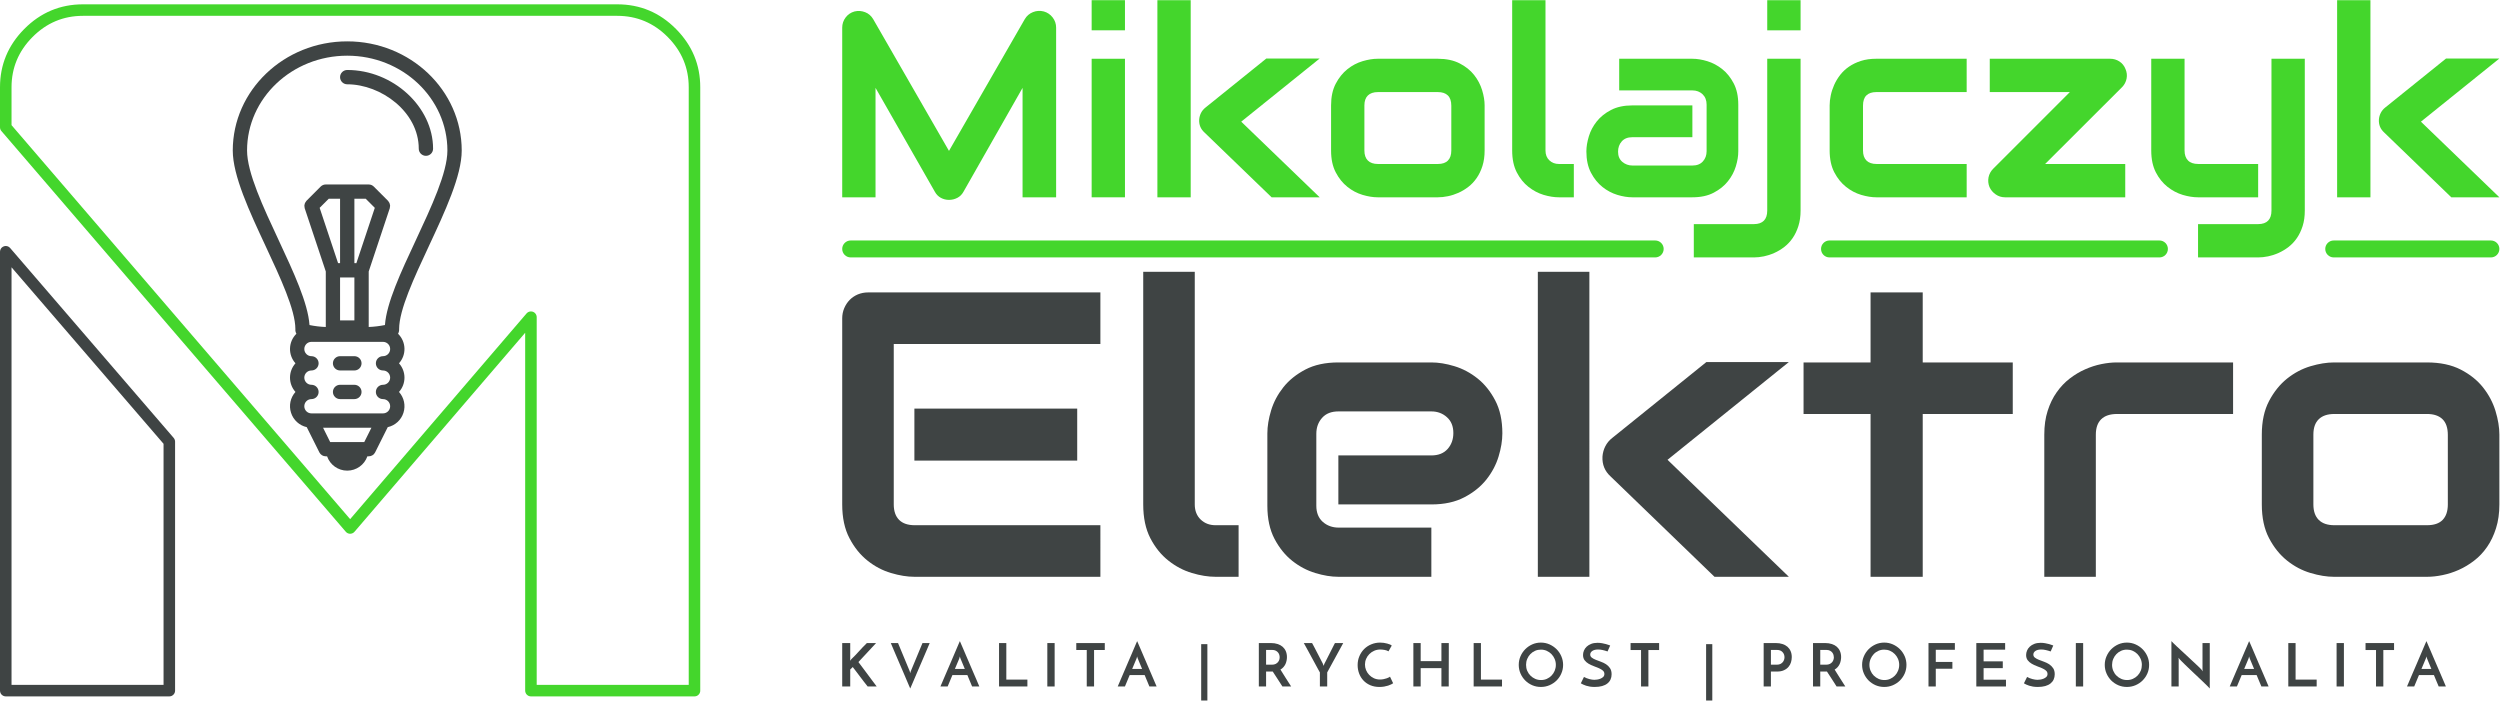 <?xml version="1.0" encoding="UTF-8" standalone="no"?>
<svg
   xmlns:dc="http://purl.org/dc/elements/1.1/"
   xmlns:cc="http://creativecommons.org/ns#"
   xmlns:rdf="http://www.w3.org/1999/02/22-rdf-syntax-ns#"
   xmlns:svg="http://www.w3.org/2000/svg"
   xmlns="http://www.w3.org/2000/svg"
   xmlns:sodipodi="http://sodipodi.sourceforge.net/DTD/sodipodi-0.dtd"
   xmlns:inkscape="http://www.inkscape.org/namespaces/inkscape"
   version="1.1"
   id="svg2"
   xml:space="preserve"
   width="420"
   height="118.667"
   viewBox="0 0 420 118.667"
   sodipodi:docname="base_logo_transparent_background.eps"><defs
     id="defs6" /><sodipodi:namedview
     pagecolor="#ffffff"
     bordercolor="#666666"
     borderopacity="1"
     objecttolerance="10"
     gridtolerance="10"
     guidetolerance="10"
     inkscape:pageopacity="0"
     inkscape:pageshadow="2"
     inkscape:window-width="640"
     inkscape:window-height="480"
     id="namedview4" /><g
     id="g10"
     inkscape:groupmode="layer"
     inkscape:label="ink_ext_XXXXXX"
     transform="matrix(1.333,0,0,-1.333,0,118.667)"><g
       id="g12"
       transform="scale(0.1)"><path
         d="m 1093.52,25.039 c -1.76,2.152 -3.4,4.223 -4.89,6.25 -1.52,1.992 -3.01,3.98 -4.53,5.941 -1.48,1.988 -3.01,3.98 -4.53,6.008 -1.52,2.031 -3.12,4.141 -4.84,6.332 -0.55,-0.59 -1.06,-1.129 -1.57,-1.601 -0.5,-0.469 -1.01,-0.981 -1.6,-1.449 V 25.039 h -10.11 v 54.73 h 10.11 V 60.078 c 0,-0.387 0,-0.816 -0.04,-1.25 -0.07,-0.469 -0.11,-0.898 -0.15,-1.367 0.23,0.348 0.51,0.66 0.78,0.938 0.27,0.274 0.55,0.621 0.78,1.012 3.4,3.25 6.68,6.641 9.8,10.16 3.13,3.481 6.37,6.879 9.81,10.199 h 11.6 c -3.75,-3.949 -7.46,-7.969 -11.17,-12.039 -3.71,-4.02 -7.42,-8 -11.09,-11.91 2.07,-2.699 4.06,-5.351 5.93,-7.891 1.88,-2.539 3.75,-5.078 5.63,-7.539 1.83,-2.461 3.71,-4.961 5.58,-7.5 1.88,-2.539 3.83,-5.16 5.9,-7.851 z"
         style="fill:#3f4444;fill-opacity:1;fill-rule:nonzero;stroke:none"
         id="path14" /><path
         d="m 1131.8,79.769 14.61,-35.199 c 0,-0.082 0.11,-0.391 0.31,-1.02 0.19,-0.621 0.35,-1.211 0.47,-1.75 0.08,0.539 0.23,1.129 0.43,1.75 0.19,0.629 0.35,0.938 0.39,1.02 l 14.61,35.199 h 9.1 c -0.2,-0.469 -0.67,-1.609 -1.45,-3.398 -0.74,-1.801 -1.68,-3.992 -2.81,-6.641 -1.09,-2.621 -2.34,-5.551 -3.75,-8.789 -1.37,-3.211 -2.77,-6.492 -4.22,-9.812 -1.44,-3.32 -2.89,-6.641 -4.26,-9.879 -1.36,-3.238 -2.61,-6.172 -3.75,-8.828 -1.13,-2.621 -2.07,-4.801 -2.85,-6.602 -0.78,-1.762 -1.25,-2.891 -1.44,-3.32 -0.2,0.43 -0.71,1.559 -1.45,3.32 -0.74,1.801 -1.68,3.981 -2.81,6.602 -1.13,2.656 -2.38,5.59 -3.75,8.828 -1.37,3.238 -2.77,6.559 -4.26,9.879 -1.44,3.32 -2.85,6.602 -4.22,9.812 -1.36,3.238 -2.61,6.168 -3.75,8.789 -1.13,2.648 -2.07,4.84 -2.81,6.641 -0.74,1.789 -1.25,2.93 -1.44,3.398 z"
         style="fill:#3f4444;fill-opacity:1;fill-rule:nonzero;stroke:none"
         id="path16" /><path
         d="m 1225.2,25.039 c -0.16,0.351 -0.43,0.98 -0.82,1.871 -0.36,0.898 -0.83,2 -1.37,3.32 -0.55,1.289 -1.17,2.738 -1.8,4.301 -0.66,1.558 -1.33,3.199 -2.03,4.918 h -18.83 l -6.01,-14.41 h -9.11 c 0.24,0.473 0.71,1.562 1.45,3.359 0.74,1.762 1.68,3.941 2.81,6.602 1.13,2.621 2.39,5.551 3.75,8.75 1.37,3.238 2.78,6.519 4.26,9.879 1.45,3.359 2.85,6.641 4.22,9.891 1.37,3.199 2.62,6.129 3.75,8.781 1.13,2.621 2.07,4.809 2.81,6.609 0.78,1.75 1.25,2.891 1.45,3.32 0.19,-0.43 0.66,-1.57 1.44,-3.32 0.78,-1.801 1.72,-3.988 2.85,-6.609 1.14,-2.652 2.39,-5.582 3.75,-8.781 1.41,-3.25 2.82,-6.531 4.26,-9.891 1.45,-3.359 2.85,-6.641 4.22,-9.879 1.41,-3.199 2.66,-6.129 3.79,-8.75 1.09,-2.66 2.03,-4.84 2.81,-6.602 0.74,-1.797 1.21,-2.887 1.41,-3.359 z m -21.72,22.152 h 12.46 l -5.39,13.039 c -0.04,0.078 -0.2,0.391 -0.39,1.02 -0.2,0.629 -0.36,1.211 -0.43,1.68 -0.12,-0.469 -0.28,-1.051 -0.47,-1.68 -0.2,-0.629 -0.28,-0.941 -0.28,-1.02 z"
         style="fill:#3f4444;fill-opacity:1;fill-rule:nonzero;stroke:none"
         id="path18" /><path
         d="m 1259.1,25.039 v 54.73 h 9.18 V 33.75 h 26.56 v -8.711 z"
         style="fill:#3f4444;fill-opacity:1;fill-rule:nonzero;stroke:none"
         id="path20" /><path
         d="m 1319.96,25.039 h 9.219 v 54.73 h -9.219 z"
         style="fill:#3f4444;fill-opacity:1;fill-rule:nonzero;stroke:none"
         id="path22" /><path
         d="m 1392.38,79.769 v -8.789 h -13.51 V 25.039 h -9.22 v 45.941 h -13.2 v 8.789 z"
         style="fill:#3f4444;fill-opacity:1;fill-rule:nonzero;stroke:none"
         id="path24" /><path
         d="m 1448.59,25.039 c -0.11,0.351 -0.39,0.98 -0.78,1.871 -0.35,0.898 -0.82,2 -1.36,3.32 -0.55,1.289 -1.18,2.738 -1.8,4.301 -0.67,1.558 -1.33,3.199 -2.03,4.918 h -18.87 l -5.98,-14.41 h -9.1 c 0.2,0.473 0.71,1.562 1.45,3.359 0.74,1.762 1.68,3.941 2.81,6.602 1.13,2.621 2.38,5.551 3.75,8.75 1.37,3.238 2.77,6.519 4.22,9.879 1.48,3.359 2.89,6.641 4.26,9.891 1.36,3.199 2.61,6.129 3.75,8.781 1.13,2.621 2.07,4.809 2.81,6.609 0.74,1.75 1.25,2.891 1.44,3.32 0.2,-0.43 0.67,-1.57 1.45,-3.32 0.78,-1.801 1.72,-3.988 2.85,-6.609 1.13,-2.652 2.38,-5.582 3.75,-8.781 1.37,-3.25 2.81,-6.531 4.26,-9.891 1.44,-3.359 2.85,-6.641 4.22,-9.879 1.4,-3.199 2.65,-6.129 3.75,-8.75 1.13,-2.66 2.07,-4.84 2.81,-6.602 0.78,-1.797 1.25,-2.887 1.45,-3.359 z m -21.68,22.152 h 12.47 l -5.4,13.039 c -0.03,0.078 -0.19,0.391 -0.39,1.02 -0.19,0.629 -0.35,1.211 -0.43,1.68 -0.11,-0.469 -0.27,-1.051 -0.46,-1.68 -0.2,-0.629 -0.32,-0.941 -0.32,-1.02 z"
         style="fill:#3f4444;fill-opacity:1;fill-rule:nonzero;stroke:none"
         id="path26" /><path
         d="m 1513.87,7.352 h 7.809 v 71.047 h -7.809 z"
         style="fill:#3f4444;fill-opacity:1;fill-rule:nonzero;stroke:none"
         id="path28" /><path
         d="m 1586.52,25.039 v 54.73 h 15.43 c 3.01,0 5.75,-0.391 8.25,-1.219 2.46,-0.781 4.57,-1.949 6.28,-3.43 1.72,-1.531 3.09,-3.359 4.03,-5.551 0.94,-2.231 1.44,-4.691 1.44,-7.461 0,-1.488 -0.15,-3.008 -0.47,-4.488 -0.31,-1.492 -0.78,-2.973 -1.4,-4.34 -0.67,-1.402 -1.53,-2.692 -2.58,-3.871 -1.05,-1.211 -2.3,-2.18 -3.75,-3.039 1.09,-1.762 2.19,-3.481 3.24,-5.16 1.06,-1.68 2.11,-3.359 3.17,-5.082 1.09,-1.68 2.18,-3.43 3.36,-5.231 1.13,-1.797 2.38,-3.75 3.75,-5.859 h -11.02 c -2.27,3.512 -4.41,6.84 -6.41,9.961 -1.99,3.121 -3.9,6.09 -5.78,8.871 h -8.4 v -18.832 z m 9.14,27.461 h 7.35 c 1.91,0 3.47,0.352 4.72,0.981 1.25,0.66 2.27,1.441 3.01,2.379 0.74,0.941 1.29,1.91 1.6,3.012 0.28,1.051 0.43,2.07 0.43,2.969 0,0.82 -0.11,1.789 -0.39,2.891 -0.27,1.051 -0.78,2.07 -1.52,3 -0.7,0.98 -1.72,1.758 -2.97,2.43 -1.25,0.66 -2.85,0.969 -4.8,0.969 h -7.43 z"
         style="fill:#3f4444;fill-opacity:1;fill-rule:nonzero;stroke:none"
         id="path30" /><path
         d="M 1672.7,42.77 V 25.039 h -9.22 v 17.73 c -0.24,0.352 -0.86,1.449 -1.88,3.32 -1.01,1.879 -2.22,4.141 -3.67,6.762 -1.45,2.617 -2.97,5.43 -4.57,8.398 -1.6,2.969 -3.13,5.781 -4.57,8.398 -1.49,2.652 -2.7,4.883 -3.71,6.762 -0.98,1.871 -1.6,3 -1.88,3.359 h 10.43 c 0.24,-0.359 0.59,-1.059 1.17,-2.148 0.59,-1.062 1.29,-2.391 2.08,-3.91 0.82,-1.52 1.67,-3.199 2.61,-5.039 0.98,-1.793 1.92,-3.633 2.85,-5.473 0.98,-1.828 1.88,-3.551 2.7,-5.23 0.86,-1.68 1.6,-3.168 2.26,-4.418 l 0.82,-2.531 c 0.2,0.391 0.4,0.82 0.55,1.32 0.16,0.469 0.28,0.859 0.43,1.211 0.67,1.25 1.41,2.738 2.27,4.418 0.86,1.68 1.72,3.402 2.65,5.23 0.94,1.84 1.84,3.68 2.78,5.473 0.93,1.84 1.79,3.519 2.54,5.039 0.78,1.52 1.44,2.848 1.99,3.91 0.58,1.09 0.94,1.789 1.13,2.148 h 10.43 z"
         style="fill:#3f4444;fill-opacity:1;fill-rule:nonzero;stroke:none"
         id="path32" /><path
         d="m 1755.78,29.102 c -0.58,-0.391 -1.4,-0.902 -2.5,-1.441 -1.09,-0.551 -2.34,-1.059 -3.83,-1.531 -1.48,-0.469 -3.12,-0.859 -5,-1.207 -1.83,-0.312 -3.83,-0.473 -5.93,-0.473 -4.3,0 -8.13,0.75 -11.53,2.191 -3.44,1.48 -6.29,3.481 -8.63,5.981 -2.38,2.5 -4.18,5.43 -5.43,8.789 -1.25,3.359 -1.88,6.871 -1.88,10.578 0,4.101 0.75,7.891 2.27,11.371 1.48,3.48 3.52,6.48 6.09,9.02 2.58,2.5 5.59,4.5 9.03,5.859 3.44,1.41 7.11,2.113 10.97,2.113 1.53,0 3.05,-0.121 4.57,-0.312 1.53,-0.238 2.97,-0.551 4.3,-0.898 1.37,-0.351 2.54,-0.742 3.56,-1.172 1.05,-0.469 1.79,-0.938 2.22,-1.449 -0.43,-0.699 -0.78,-1.25 -1.05,-1.719 -0.24,-0.461 -0.51,-0.891 -0.78,-1.402 -0.28,-0.469 -0.59,-0.977 -0.9,-1.598 -0.31,-0.59 -0.78,-1.41 -1.41,-2.461 -0.58,0.391 -1.29,0.738 -2.15,1.051 -0.86,0.27 -1.75,0.508 -2.65,0.699 -0.94,0.16 -1.88,0.32 -2.85,0.391 -0.94,0.121 -1.8,0.16 -2.54,0.16 -2.82,0 -5.39,-0.512 -7.78,-1.562 -2.38,-1.059 -4.41,-2.418 -6.13,-4.18 -1.72,-1.719 -3.09,-3.707 -4.06,-6.019 -0.98,-2.301 -1.45,-4.68 -1.45,-7.148 0,-2.379 0.43,-4.719 1.37,-7.031 0.94,-2.258 2.23,-4.25 3.91,-6.008 1.68,-1.762 3.67,-3.172 5.97,-4.262 2.31,-1.051 4.85,-1.602 7.66,-1.602 1.6,0 3.12,0.152 4.65,0.473 1.48,0.348 2.81,0.699 3.98,1.09 1.13,0.391 2.07,0.82 2.81,1.211 0.71,0.387 1.1,0.668 1.18,0.82 z"
         style="fill:#3f4444;fill-opacity:1;fill-rule:nonzero;stroke:none"
         id="path34" /><path
         d="m 1781.29,25.039 v 54.73 h 9.22 V 56.949 h 26.13 v 22.82 h 9.3 c 0,-0.629 0,-2.269 0,-5.039 0,-2.742 0,-6.059 0,-9.961 0,-3.871 0,-7.969 -0.04,-12.391 0,-4.367 -0.04,-8.469 -0.04,-12.379 0,-3.871 0,-7.191 0,-9.922 0,-2.777 0,-4.457 0,-5.039 h -9.22 v 23.121 h -26.13 V 25.039 Z"
         style="fill:#3f4444;fill-opacity:1;fill-rule:nonzero;stroke:none"
         id="path36" /><path
         d="m 1857.27,25.039 v 54.73 h 9.18 V 33.75 h 26.56 v -8.711 z"
         style="fill:#3f4444;fill-opacity:1;fill-rule:nonzero;stroke:none"
         id="path38" /><path
         d="m 1914.1,52.301 c 0,3.789 0.74,7.391 2.19,10.789 1.48,3.391 3.48,6.399 6.01,8.941 2.54,2.539 5.47,4.57 8.87,6.09 3.36,1.488 6.99,2.231 10.82,2.231 3.83,0 7.42,-0.742 10.82,-2.231 3.4,-1.52 6.37,-3.551 8.95,-6.09 2.54,-2.543 4.57,-5.551 6.01,-8.941 1.49,-3.398 2.23,-7 2.23,-10.789 0,-3.859 -0.74,-7.5 -2.23,-10.852 -1.44,-3.398 -3.47,-6.328 -6.01,-8.871 -2.58,-2.539 -5.55,-4.488 -8.95,-5.976 -3.4,-1.441 -6.99,-2.152 -10.82,-2.152 -3.83,0 -7.46,0.711 -10.82,2.152 -3.4,1.488 -6.33,3.438 -8.87,5.976 -2.53,2.543 -4.53,5.473 -6.01,8.871 -1.45,3.352 -2.19,6.992 -2.19,10.852 z m 9.22,0 c 0,-2.652 0.47,-5.152 1.45,-7.5 0.97,-2.301 2.34,-4.332 4.06,-6.051 1.72,-1.719 3.75,-3.09 6.01,-4.102 2.27,-1.02 4.73,-1.488 7.39,-1.488 2.57,0 4.96,0.469 7.26,1.488 2.27,1.012 4.26,2.383 5.9,4.102 1.68,1.719 3.01,3.75 3.99,6.051 0.97,2.348 1.48,4.848 1.48,7.5 0,2.621 -0.51,5.121 -1.52,7.469 -0.98,2.301 -2.35,4.371 -4.03,6.09 -1.72,1.762 -3.71,3.121 -5.97,4.141 -2.27,1.02 -4.73,1.48 -7.35,1.48 -2.58,0 -5.04,-0.461 -7.3,-1.48 -2.27,-1.02 -4.26,-2.379 -5.94,-4.141 -1.68,-1.719 -3.01,-3.789 -3.98,-6.09 -0.98,-2.348 -1.45,-4.848 -1.45,-7.469 z"
         style="fill:#3f4444;fill-opacity:1;fill-rule:nonzero;stroke:none"
         id="path40" /><path
         d="m 2029.34,76.68 -3.32,-7.5 c -2.07,0.742 -4.18,1.332 -6.22,1.801 -2.07,0.469 -3.94,0.66 -5.7,0.66 -3.05,0 -5.47,-0.59 -7.26,-1.801 -1.76,-1.211 -2.66,-2.73 -2.66,-4.57 0,-1.598 0.66,-2.891 1.99,-3.898 1.33,-1.02 3.01,-1.922 5,-2.699 1.99,-0.82 4.18,-1.602 6.49,-2.461 2.34,-0.82 4.49,-1.871 6.48,-3.16 2.03,-1.332 3.67,-2.973 5,-4.961 1.33,-2 1.99,-4.57 1.99,-7.66 0,-2.418 -0.43,-4.57 -1.33,-6.519 -0.85,-1.961 -2.18,-3.641 -3.94,-5.039 -1.72,-1.41 -3.95,-2.5 -6.64,-3.281 -2.66,-0.75 -5.78,-1.141 -9.42,-1.141 -2.18,0 -4.18,0.16 -5.97,0.43 -1.84,0.32 -3.44,0.711 -4.85,1.141 -1.44,0.461 -2.69,0.93 -3.78,1.48 -1.14,0.512 -2.08,1.02 -2.86,1.52 l 3.95,8.051 c 2.11,-1.172 4.37,-2.07 6.76,-2.691 2.42,-0.629 4.53,-0.938 6.4,-0.938 0.9,0 2.07,0.109 3.48,0.309 1.45,0.199 2.81,0.59 4.18,1.129 1.33,0.551 2.5,1.293 3.48,2.231 0.97,0.98 1.44,2.191 1.44,3.711 0,1.719 -0.62,3.16 -1.95,4.301 -1.33,1.129 -3.01,2.148 -5,3 -1.99,0.859 -4.18,1.719 -6.49,2.578 -2.34,0.859 -4.49,1.879 -6.52,3.051 -1.99,1.172 -3.63,2.621 -4.96,4.34 -1.33,1.75 -1.99,3.942 -1.99,6.602 0,1.867 0.35,3.75 1.13,5.578 0.74,1.84 1.87,3.441 3.4,4.93 1.52,1.441 3.44,2.609 5.7,3.512 2.27,0.898 4.96,1.367 8.09,1.367 1.91,0 3.83,-0.199 5.66,-0.508 1.8,-0.309 3.44,-0.699 4.88,-1.09 1.49,-0.391 2.66,-0.781 3.64,-1.18 0.93,-0.352 1.52,-0.582 1.72,-0.621 z"
         style="fill:#3f4444;fill-opacity:1;fill-rule:nonzero;stroke:none"
         id="path42" /><path
         d="m 2091.02,79.769 v -8.789 H 2077.5 V 25.039 h -9.26 v 45.941 h -13.2 v 8.789 z"
         style="fill:#3f4444;fill-opacity:1;fill-rule:nonzero;stroke:none"
         id="path44" /><path
         d="m 2150.23,7.352 h 7.809 v 71.047 h -7.809 z"
         style="fill:#3f4444;fill-opacity:1;fill-rule:nonzero;stroke:none"
         id="path46" /><path
         d="m 2231.91,52.5 h 7.39 c 1.87,0 3.47,0.352 4.72,0.981 1.25,0.66 2.23,1.48 3.01,2.461 0.74,0.969 1.25,1.988 1.56,3.078 0.32,1.059 0.43,2.031 0.43,2.891 0,0.789 -0.11,1.719 -0.39,2.82 -0.27,1.051 -0.78,2.07 -1.52,3 -0.7,0.98 -1.68,1.758 -2.93,2.43 -1.29,0.66 -2.89,0.969 -4.8,0.969 h -7.47 z m -9.14,-27.461 v 54.73 h 15.47 c 3.01,0 5.74,-0.391 8.21,-1.219 2.5,-0.781 4.57,-1.949 6.32,-3.43 1.72,-1.531 3.05,-3.359 3.99,-5.551 0.97,-2.231 1.44,-4.691 1.44,-7.461 0,-2.188 -0.35,-4.379 -0.97,-6.559 -0.67,-2.191 -1.72,-4.141 -3.21,-5.859 -1.48,-1.723 -3.4,-3.133 -5.74,-4.18 -2.34,-1.101 -5.23,-1.641 -8.71,-1.641 h -7.66 v -18.832 z"
         style="fill:#3f4444;fill-opacity:1;fill-rule:nonzero;stroke:none"
         id="path48" /><path
         d="m 2284.96,25.039 v 54.73 h 15.47 c 3.01,0 5.74,-0.391 8.2,-1.219 2.5,-0.781 4.61,-1.949 6.33,-3.43 1.72,-1.531 3.05,-3.359 3.99,-5.551 0.97,-2.231 1.44,-4.691 1.44,-7.461 0,-1.488 -0.16,-3.008 -0.47,-4.488 -0.27,-1.492 -0.74,-2.973 -1.4,-4.34 -0.67,-1.402 -1.49,-2.692 -2.54,-3.871 -1.06,-1.211 -2.31,-2.18 -3.75,-3.039 1.09,-1.762 2.15,-3.481 3.2,-5.16 1.05,-1.68 2.11,-3.359 3.2,-5.082 1.06,-1.68 2.19,-3.43 3.32,-5.231 1.17,-1.797 2.43,-3.75 3.75,-5.859 h -11.01 c -2.27,3.512 -4.38,6.84 -6.37,9.961 -2.03,3.121 -3.94,6.09 -5.78,8.871 h -8.44 V 25.039 Z M 2294.1,52.5 h 7.38 c 1.88,0 3.48,0.352 4.73,0.981 1.25,0.66 2.23,1.441 3.01,2.379 0.74,0.941 1.25,1.91 1.56,3.012 0.31,1.051 0.47,2.07 0.47,2.969 0,0.82 -0.16,1.789 -0.43,2.891 -0.27,1.051 -0.78,2.07 -1.48,3 -0.75,0.98 -1.72,1.758 -2.97,2.43 -1.25,0.66 -2.85,0.969 -4.81,0.969 h -7.46 z"
         style="fill:#3f4444;fill-opacity:1;fill-rule:nonzero;stroke:none"
         id="path50" /><path
         d="m 2346.84,52.301 c 0,3.789 0.74,7.391 2.22,10.789 1.45,3.391 3.48,6.399 5.98,8.941 2.54,2.539 5.51,4.57 8.87,6.09 3.36,1.488 6.99,2.231 10.86,2.231 3.78,0 7.38,-0.742 10.78,-2.231 3.4,-1.52 6.4,-3.551 8.94,-6.09 2.54,-2.543 4.57,-5.551 6.06,-8.941 1.44,-3.398 2.18,-7 2.18,-10.789 0,-3.859 -0.74,-7.5 -2.18,-10.852 -1.49,-3.398 -3.52,-6.328 -6.06,-8.871 -2.54,-2.539 -5.54,-4.488 -8.94,-5.976 -3.4,-1.441 -7,-2.152 -10.78,-2.152 -3.87,0 -7.5,0.711 -10.86,2.152 -3.36,1.488 -6.33,3.438 -8.87,5.976 -2.5,2.543 -4.53,5.473 -5.98,8.871 -1.48,3.352 -2.22,6.992 -2.22,10.852 z m 9.21,0 c 0,-2.652 0.51,-5.152 1.49,-7.5 0.98,-2.301 2.3,-4.332 4.02,-6.051 1.76,-1.719 3.75,-3.09 6.02,-4.102 2.26,-1.02 4.76,-1.488 7.38,-1.488 2.58,0 5,0.469 7.27,1.488 2.26,1.012 4.25,2.383 5.93,4.102 1.68,1.719 3.01,3.75 3.95,6.051 0.98,2.348 1.48,4.848 1.48,7.5 0,2.621 -0.5,5.121 -1.48,7.469 -1.02,2.301 -2.38,4.371 -4.06,6.09 -1.72,1.762 -3.71,3.121 -5.98,4.141 -2.27,1.02 -4.73,1.48 -7.3,1.48 -2.62,0 -5.04,-0.461 -7.35,-1.48 -2.26,-1.02 -4.26,-2.379 -5.9,-4.141 -1.68,-1.719 -3,-3.789 -3.98,-6.09 -0.98,-2.348 -1.49,-4.848 -1.49,-7.469 z"
         style="fill:#3f4444;fill-opacity:1;fill-rule:nonzero;stroke:none"
         id="path52" /><path
         d="m 2430.51,25.039 v 54.73 h 33.24 v -8.48 h -24.06 V 55.98 h 20.93 v -8.559 h -20.93 V 25.039 Z"
         style="fill:#3f4444;fill-opacity:1;fill-rule:nonzero;stroke:none"
         id="path54" /><path
         d="m 2490.78,25.039 v 54.73 h 36.33 v -8.32 h -27.15 V 56.719 h 24.18 v -8.559 h -24.18 V 33.59 h 28.2 v -8.551 z"
         style="fill:#3f4444;fill-opacity:1;fill-rule:nonzero;stroke:none"
         id="path56" /><path
         d="m 2587.77,76.68 -3.28,-7.5 c -2.11,0.742 -4.18,1.332 -6.25,1.801 -2.03,0.469 -3.94,0.66 -5.7,0.66 -3.05,0 -5.47,-0.59 -7.23,-1.801 -1.76,-1.211 -2.65,-2.73 -2.65,-4.57 0,-1.598 0.66,-2.891 1.99,-3.898 1.33,-1.02 2.97,-1.922 4.96,-2.699 2.03,-0.82 4.18,-1.602 6.52,-2.461 2.31,-0.82 4.49,-1.871 6.49,-3.16 1.99,-1.332 3.67,-2.973 5,-4.961 1.33,-2 1.99,-4.57 1.99,-7.66 0,-2.418 -0.47,-4.57 -1.33,-6.519 -0.86,-1.961 -2.19,-3.641 -3.94,-5.039 -1.76,-1.41 -3.95,-2.5 -6.64,-3.281 -2.66,-0.75 -5.82,-1.141 -9.42,-1.141 -2.19,0 -4.22,0.16 -6.01,0.43 -1.8,0.32 -3.4,0.711 -4.85,1.141 -1.4,0.461 -2.69,0.93 -3.79,1.48 -1.09,0.512 -2.03,1.02 -2.85,1.52 l 3.99,8.051 c 2.11,-1.172 4.33,-2.07 6.75,-2.691 2.39,-0.629 4.53,-0.938 6.37,-0.938 0.9,0 2.07,0.109 3.52,0.309 1.4,0.199 2.81,0.59 4.14,1.129 1.36,0.551 2.54,1.293 3.51,2.231 0.98,0.98 1.45,2.191 1.45,3.711 0,1.719 -0.67,3.16 -1.99,4.301 -1.33,1.129 -2.97,2.148 -5,3 -2,0.859 -4.14,1.719 -6.49,2.578 -2.3,0.859 -4.49,1.879 -6.48,3.051 -2,1.172 -3.67,2.621 -5,4.34 -1.33,1.75 -2,3.942 -2,6.602 0,1.867 0.4,3.75 1.14,5.578 0.74,1.84 1.87,3.441 3.43,4.93 1.53,1.441 3.4,2.609 5.71,3.512 2.26,0.898 4.96,1.367 8.05,1.367 1.95,0 3.82,-0.199 5.66,-0.508 1.84,-0.309 3.48,-0.699 4.92,-1.09 1.45,-0.391 2.66,-0.781 3.59,-1.18 0.98,-0.352 1.53,-0.582 1.72,-0.621 z"
         style="fill:#3f4444;fill-opacity:1;fill-rule:nonzero;stroke:none"
         id="path58" /><path
         d="m 2616.21,25.039 h 9.219 v 54.73 h -9.219 z"
         style="fill:#3f4444;fill-opacity:1;fill-rule:nonzero;stroke:none"
         id="path60" /><path
         d="m 2652.66,52.301 c 0,3.789 0.74,7.391 2.22,10.789 1.45,3.391 3.48,6.399 5.98,8.941 2.54,2.539 5.51,4.57 8.87,6.09 3.39,1.488 6.99,2.231 10.86,2.231 3.79,0 7.38,-0.742 10.78,-2.231 3.43,-1.52 6.4,-3.551 8.94,-6.09 2.54,-2.543 4.57,-5.551 6.06,-8.941 1.48,-3.398 2.18,-7 2.18,-10.789 0,-3.859 -0.7,-7.5 -2.18,-10.852 -1.49,-3.398 -3.52,-6.328 -6.06,-8.871 -2.54,-2.539 -5.51,-4.488 -8.94,-5.976 -3.4,-1.441 -6.99,-2.152 -10.78,-2.152 -3.87,0 -7.47,0.711 -10.86,2.152 -3.36,1.488 -6.33,3.438 -8.87,5.976 -2.5,2.543 -4.53,5.473 -5.98,8.871 -1.48,3.352 -2.22,6.992 -2.22,10.852 z m 9.22,0 c 0,-2.652 0.5,-5.152 1.48,-7.5 0.98,-2.301 2.3,-4.332 4.06,-6.051 1.72,-1.719 3.71,-3.09 5.98,-4.102 2.3,-1.02 4.76,-1.488 7.38,-1.488 2.58,0 5,0.469 7.27,1.488 2.26,1.012 4.25,2.383 5.93,4.102 1.68,1.719 3.01,3.75 3.99,6.051 0.98,2.348 1.44,4.848 1.44,7.5 0,2.621 -0.5,5.121 -1.48,7.469 -1.02,2.301 -2.38,4.371 -4.06,6.09 -1.72,1.762 -3.71,3.121 -5.98,4.141 -2.27,1.02 -4.73,1.48 -7.3,1.48 -2.62,0 -5.04,-0.461 -7.35,-1.48 -2.26,-1.02 -4.22,-2.379 -5.9,-4.141 -1.68,-1.719 -3,-3.789 -3.98,-6.09 -0.98,-2.348 -1.48,-4.848 -1.48,-7.469 z"
         style="fill:#3f4444;fill-opacity:1;fill-rule:nonzero;stroke:none"
         id="path62" /><path
         d="M 2785,79.769 V 22.5 c -0.35,0.43 -1.09,1.25 -2.3,2.461 -1.22,1.211 -2.7,2.66 -4.46,4.34 -1.72,1.68 -3.67,3.508 -5.78,5.539 -2.15,2.039 -4.3,4.07 -6.52,6.141 -2.19,2.109 -4.34,4.141 -6.45,6.129 -2.11,1.992 -4.02,3.832 -5.74,5.512 -1.72,1.68 -3.16,3.117 -4.34,4.289 -1.17,1.18 -1.95,2 -2.3,2.43 -0.04,0.109 -0.23,0.352 -0.59,0.781 -0.35,0.43 -0.66,0.82 -0.9,1.168 l 0.2,-2.379 V 25.039 h -9.14 v 57.191 c 0.35,-0.43 1.13,-1.25 2.34,-2.43 1.18,-1.172 2.66,-2.609 4.42,-4.25 1.76,-1.641 3.67,-3.441 5.82,-5.391 2.11,-1.961 4.29,-3.949 6.48,-5.981 2.19,-2.031 4.34,-4.019 6.45,-6.019 2.11,-1.949 4.02,-3.75 5.78,-5.391 1.76,-1.641 3.24,-3 4.41,-4.18 1.17,-1.129 1.92,-1.949 2.27,-2.379 l 1.44,-2.109 -0.23,2.539 v 33.129 z"
         style="fill:#3f4444;fill-opacity:1;fill-rule:nonzero;stroke:none"
         id="path64" /><path
         d="m 2850.08,25.039 c -0.16,0.351 -0.43,0.98 -0.78,1.871 -0.39,0.898 -0.86,2 -1.41,3.32 -0.55,1.289 -1.13,2.738 -1.8,4.301 -0.66,1.558 -1.32,3.199 -2.03,4.918 h -18.83 l -6.01,-14.41 h -9.06 c 0.19,0.473 0.66,1.562 1.4,3.359 0.74,1.762 1.68,3.941 2.82,6.602 1.13,2.621 2.38,5.551 3.74,8.75 1.41,3.238 2.82,6.519 4.26,9.879 1.45,3.359 2.85,6.641 4.22,9.891 1.41,3.199 2.66,6.129 3.75,8.781 1.13,2.621 2.07,4.809 2.85,6.609 0.75,1.75 1.21,2.891 1.41,3.32 0.19,-0.43 0.7,-1.57 1.48,-3.32 0.75,-1.801 1.72,-3.988 2.86,-6.609 1.09,-2.652 2.34,-5.582 3.75,-8.781 1.36,-3.25 2.77,-6.531 4.21,-9.891 1.45,-3.359 2.86,-6.641 4.26,-9.879 1.37,-3.199 2.62,-6.129 3.75,-8.75 1.13,-2.66 2.07,-4.84 2.81,-6.602 0.75,-1.797 1.22,-2.887 1.41,-3.359 z m -21.68,22.152 h 12.46 l -5.43,13.039 c -0.04,0.078 -0.16,0.391 -0.35,1.02 -0.24,0.629 -0.35,1.211 -0.47,1.68 -0.12,-0.469 -0.23,-1.051 -0.43,-1.68 -0.23,-0.629 -0.31,-0.941 -0.31,-1.02 z"
         style="fill:#3f4444;fill-opacity:1;fill-rule:nonzero;stroke:none"
         id="path66" /><path
         d="m 2883.98,25.039 v 54.73 h 9.18 V 33.75 h 26.57 v -8.711 z"
         style="fill:#3f4444;fill-opacity:1;fill-rule:nonzero;stroke:none"
         id="path68" /><path
         d="m 2944.84,25.039 h 9.219 v 54.73 h -9.219 z"
         style="fill:#3f4444;fill-opacity:1;fill-rule:nonzero;stroke:none"
         id="path70" /><path
         d="m 3017.27,79.769 v -8.789 h -13.52 V 25.039 h -9.22 v 45.941 h -13.2 v 8.789 z"
         style="fill:#3f4444;fill-opacity:1;fill-rule:nonzero;stroke:none"
         id="path72" /><path
         d="m 3073.52,25.039 c -0.16,0.351 -0.43,0.98 -0.79,1.871 -0.39,0.898 -0.85,2 -1.4,3.32 -0.55,1.289 -1.13,2.738 -1.8,4.301 -0.66,1.558 -1.33,3.199 -2.03,4.918 h -18.83 l -6.01,-14.41 h -9.11 c 0.24,0.473 0.71,1.562 1.45,3.359 0.74,1.762 1.68,3.941 2.81,6.602 1.14,2.621 2.39,5.551 3.75,8.75 1.37,3.238 2.82,6.519 4.26,9.879 1.45,3.359 2.85,6.641 4.22,9.891 1.37,3.199 2.62,6.129 3.75,8.781 1.13,2.621 2.07,4.809 2.81,6.609 0.78,1.75 1.25,2.891 1.45,3.32 0.19,-0.43 0.66,-1.57 1.44,-3.32 0.78,-1.801 1.76,-3.988 2.85,-6.609 1.14,-2.652 2.39,-5.582 3.75,-8.781 1.41,-3.25 2.82,-6.531 4.26,-9.891 1.45,-3.359 2.85,-6.641 4.26,-9.879 1.37,-3.199 2.62,-6.129 3.75,-8.75 1.09,-2.66 2.03,-4.84 2.81,-6.602 0.74,-1.797 1.21,-2.887 1.41,-3.359 z m -21.72,22.152 h 12.46 l -5.39,13.039 c -0.04,0.078 -0.16,0.391 -0.39,1.02 -0.2,0.629 -0.36,1.211 -0.43,1.68 -0.12,-0.469 -0.28,-1.051 -0.47,-1.68 -0.2,-0.629 -0.28,-0.941 -0.28,-1.02 z"
         style="fill:#3f4444;fill-opacity:1;fill-rule:nonzero;stroke:none"
         id="path74" /><path
         d="m 1331.05,641.559 h -42.3 V 779.488 L 1214.26,648.52 c -1.84,-3.36 -4.38,-5.899 -7.66,-7.622 -3.28,-1.718 -6.83,-2.578 -10.58,-2.578 -3.68,0 -7.07,0.86 -10.28,2.578 -3.16,1.723 -5.66,4.262 -7.5,7.622 l -74.8,130.968 V 641.559 h -41.99 V 855.27 c 0,4.851 1.44,9.14 4.29,12.929 2.85,3.75 6.56,6.289 11.21,7.582 2.27,0.547 4.53,0.739 6.8,0.59 2.27,-0.199 4.41,-0.672 6.52,-1.492 2.11,-0.777 4.03,-1.91 5.75,-3.399 1.71,-1.441 3.16,-3.199 4.37,-5.23 l 95.63,-166.211 95.62,166.211 c 2.46,4.102 5.9,6.988 10.27,8.711 4.34,1.758 8.91,1.988 13.64,0.82 4.53,-1.293 8.24,-3.832 11.13,-7.582 2.93,-3.789 4.37,-8.078 4.37,-12.929 z"
         style="fill:#44d62c;fill-opacity:1;fill-rule:nonzero;stroke:none"
         id="path76" /><path
         d="m 1417.81,852.031 h -41.988 v 37.969 h 41.988 z m 0,-210.472 h -41.988 v 174.613 h 41.988 z"
         style="fill:#44d62c;fill-opacity:1;fill-rule:nonzero;stroke:none"
         id="path78" /><path
         d="m 1663.2,641.559 h -60.58 l -84.65,81.722 c -4.77,4.34 -6.95,9.688 -6.64,16.168 0.23,3.012 1.01,5.821 2.34,8.481 1.37,2.621 3.21,4.879 5.59,6.718 l 76.72,61.832 h 67.22 l -98.86,-79.601 z m -162.54,0 h -41.988 V 890 h 41.988 z"
         style="fill:#44d62c;fill-opacity:1;fill-rule:nonzero;stroke:none"
         id="path80" /><path
         d="m 1871.09,700.512 c 0,-7.231 -0.93,-13.711 -2.73,-19.461 -1.84,-5.781 -4.26,-10.821 -7.31,-15.192 -3,-4.379 -6.48,-8.089 -10.46,-11.129 -3.99,-3.089 -8.17,-5.589 -12.54,-7.539 -4.38,-1.921 -8.79,-3.363 -13.25,-4.261 -4.45,-0.942 -8.71,-1.371 -12.69,-1.371 h -75.74 c -5.82,0 -12.19,1.019 -19.07,3.05 -6.91,2.071 -13.28,5.43 -19.14,10.121 -5.86,4.68 -10.78,10.739 -14.68,18.239 -3.95,7.5 -5.9,16.679 -5.9,27.543 v 56.867 c 0,10.781 1.95,19.891 5.9,27.391 3.9,7.46 8.82,13.55 14.68,18.242 5.86,4.687 12.23,8.039 19.14,10.109 6.88,2.039 13.25,3.051 19.07,3.051 h 75.74 c 10.78,0 19.92,-1.953 27.46,-5.82 7.54,-3.872 13.63,-8.75 18.28,-14.614 4.61,-5.859 7.97,-12.258 10.08,-19.136 2.11,-6.911 3.16,-13.321 3.16,-19.223 z m -41.99,56.558 c 0,5.782 -1.48,10.121 -4.37,12.891 -2.89,2.809 -7.11,4.219 -12.62,4.219 h -75.43 c -5.59,0 -9.84,-1.45 -12.77,-4.301 -2.89,-2.848 -4.34,-7.027 -4.34,-12.5 v -56.867 c 0,-5.473 1.45,-9.692 4.34,-12.582 2.93,-2.93 7.18,-4.379 12.77,-4.379 h 75.43 c 5.74,0 9.96,1.449 12.77,4.379 2.82,2.89 4.22,7.109 4.22,12.582 z"
         style="fill:#44d62c;fill-opacity:1;fill-rule:nonzero;stroke:none"
         id="path82" /><path
         d="m 1983.52,641.559 h -18.75 c -6.02,0 -12.47,1.019 -19.3,3.05 -6.84,2.071 -13.2,5.43 -19.14,10.121 -5.94,4.68 -10.82,10.739 -14.69,18.239 -3.87,7.5 -5.82,16.679 -5.82,27.543 V 890 h 41.99 V 700.512 c 0,-5.16 1.6,-9.301 4.85,-12.352 3.24,-3.082 7.26,-4.609 12.11,-4.609 h 18.75 z"
         style="fill:#44d62c;fill-opacity:1;fill-rule:nonzero;stroke:none"
         id="path84" /><path
         d="m 2190.78,699.379 c 0,-5.828 -1.01,-12.078 -3.08,-18.828 -2.04,-6.723 -5.36,-12.973 -9.93,-18.711 -4.57,-5.789 -10.54,-10.59 -17.93,-14.461 -7.38,-3.899 -16.32,-5.82 -26.91,-5.82 h -75.74 c -5.82,0 -12.11,1.019 -18.83,3.05 -6.72,2.071 -12.97,5.352 -18.75,9.961 -5.74,4.571 -10.59,10.551 -14.45,17.93 -3.87,7.34 -5.82,16.328 -5.82,26.879 0,5.82 1.05,12.101 3.08,18.902 2.03,6.797 5.35,13.047 9.92,18.828 4.57,5.743 10.55,10.59 17.93,14.45 7.39,3.871 16.37,5.82 26.92,5.82 h 75.74 v -40.078 h -75.74 c -5.71,0 -10.12,-1.75 -13.24,-5.231 -3.13,-3.519 -4.69,-7.851 -4.69,-13.011 0,-5.508 1.79,-9.758 5.39,-12.848 3.63,-3.051 7.89,-4.609 12.85,-4.609 h 75.43 c 5.7,0 10.12,1.718 13.24,5.199 3.13,3.429 4.69,7.73 4.69,12.89 v 58.668 c 0,5.469 -1.68,9.84 -5.08,13.09 -3.4,3.199 -7.66,4.84 -12.85,4.84 h -92.23 v 39.883 h 92.23 c 5.82,0 12.11,-1.012 18.83,-3.051 6.72,-2.07 12.97,-5.391 18.75,-9.961 5.74,-4.57 10.58,-10.539 14.45,-17.93 3.87,-7.378 5.82,-16.32 5.82,-26.871 z"
         style="fill:#44d62c;fill-opacity:1;fill-rule:nonzero;stroke:none"
         id="path86" /><path
         d="m 2269.3,852.031 h -42.031 v 37.969 H 2269.3 Z m 0,-227.261 c 0,-7.231 -0.94,-13.719 -2.78,-19.5 -1.83,-5.739 -4.25,-10.821 -7.26,-15.149 -3.01,-4.383 -6.53,-8.09 -10.51,-11.172 -3.98,-3.051 -8.13,-5.551 -12.5,-7.5 -4.37,-1.961 -8.75,-3.359 -13.16,-4.301 -4.42,-0.898 -8.64,-1.367 -12.62,-1.367 h -75.74 v 41.989 h 75.74 c 5.62,0 9.8,1.492 12.62,4.378 2.81,2.891 4.18,7.114 4.18,12.622 v 191.402 h 42.03 z"
         style="fill:#44d62c;fill-opacity:1;fill-rule:nonzero;stroke:none"
         id="path88" /><path
         d="m 2478.63,641.559 h -113.86 c -5.82,0 -12.19,1.019 -19.07,3.05 -6.91,2.071 -13.28,5.43 -19.14,10.121 -5.9,4.68 -10.78,10.739 -14.72,18.239 -3.91,7.5 -5.9,16.679 -5.9,27.543 v 56.867 c 0,3.992 0.47,8.172 1.4,12.582 0.9,4.418 2.35,8.828 4.26,13.16 1.95,4.379 4.45,8.559 7.5,12.539 3.09,3.988 6.8,7.5 11.17,10.512 4.34,3.008 9.38,5.43 15.08,7.269 5.74,1.829 12.19,2.731 19.42,2.731 h 113.86 V 774.18 h -113.86 c -5.51,0 -9.69,-1.41 -12.54,-4.219 -2.85,-2.77 -4.26,-7.109 -4.26,-12.891 v -56.558 c 0,-5.473 1.44,-9.692 4.33,-12.582 2.93,-2.93 7.19,-4.379 12.78,-4.379 h 113.55 z"
         style="fill:#44d62c;fill-opacity:1;fill-rule:nonzero;stroke:none"
         id="path90" /><path
         d="m 2678.79,803.238 c 1.72,-3.976 2.19,-8.008 1.37,-12.109 -0.82,-4.098 -2.66,-7.649 -5.59,-10.66 l -97.07,-96.918 h 100.98 v -41.992 h -151.53 c -4.33,0 -8.24,1.211 -11.72,3.64 -3.51,2.422 -6.13,5.5 -7.85,9.289 -1.6,3.992 -1.99,8.051 -1.21,12.192 0.82,4.14 2.78,7.769 5.9,10.898 l 96.6,96.602 h -100.94 v 41.992 h 151.84 c 4.18,0 8.05,-1.133 11.56,-3.402 3.48,-2.258 6.06,-5.43 7.66,-9.532 z"
         style="fill:#44d62c;fill-opacity:1;fill-rule:nonzero;stroke:none"
         id="path92" /><path
         d="m 2904.77,624.77 c 0,-7.231 -0.9,-13.719 -2.74,-19.5 -1.83,-5.739 -4.26,-10.821 -7.26,-15.149 -3.01,-4.383 -6.53,-8.09 -10.51,-11.172 -3.99,-3.051 -8.17,-5.551 -12.5,-7.5 -4.38,-1.961 -8.75,-3.359 -13.17,-4.301 -4.41,-0.898 -8.63,-1.367 -12.61,-1.367 h -75.75 v 41.989 h 75.75 c 5.58,0 9.8,1.492 12.61,4.378 2.78,2.891 4.18,7.114 4.18,12.622 v 191.402 h 42 z m -58.79,16.789 h -75.75 c -6.05,0 -12.5,1.019 -19.33,3.05 -6.84,2.071 -13.2,5.43 -19.14,10.121 -5.9,4.68 -10.82,10.739 -14.69,18.239 -3.87,7.5 -5.82,16.679 -5.82,27.543 v 115.66 h 41.99 v -115.66 c 0,-5.473 1.49,-9.692 4.38,-12.582 2.89,-2.93 7.22,-4.379 12.93,-4.379 h 75.43 z"
         style="fill:#44d62c;fill-opacity:1;fill-rule:nonzero;stroke:none"
         id="path94" /><path
         d="m 3150,641.559 h -60.59 l -84.64,81.722 c -4.73,4.34 -6.96,9.688 -6.61,16.168 0.2,3.012 0.98,5.821 2.35,8.481 1.33,2.621 3.2,4.879 5.54,6.718 l 76.76,61.832 H 3150 l -98.87,-79.601 z m -162.5,0 h -41.988 V 890 H 2987.5 Z"
         style="fill:#44d62c;fill-opacity:1;fill-rule:nonzero;stroke:none"
         id="path96" /><path
         d="m 1072.15,565.781 c -5.9,0 -10.7,4.809 -10.7,10.699 0,5.899 4.8,10.668 10.7,10.668 h 1013.9 c 5.9,0 10.71,-4.769 10.71,-10.668 0,-5.89 -4.81,-10.699 -10.71,-10.699 z m 1869.1,0 c -5.9,0 -10.7,4.809 -10.7,10.699 0,5.899 4.8,10.668 10.7,10.668 h 198.05 c 5.93,0 10.7,-4.769 10.7,-10.668 0,-5.89 -4.77,-10.699 -10.7,-10.699 z m -635.51,0 c -5.9,0 -10.66,4.809 -10.66,10.699 0,5.899 4.76,10.668 10.66,10.668 h 415.82 c 5.9,0 10.67,-4.769 10.67,-10.668 0,-5.89 -4.77,-10.699 -10.67,-10.699 z"
         style="fill:#44d62c;fill-opacity:1;fill-rule:nonzero;stroke:none"
         id="path98" /><path
         d="m 1357.62,309.73 h -205.199 v 65.5 h 205.199 z m 29.22,-146.449 h -234.42 c -8.98,0 -18.83,1.598 -29.49,4.77 -10.66,3.16 -20.55,8.359 -29.61,15.621 -9.1,7.226 -16.68,16.637 -22.73,28.238 -6.1,11.57 -9.14,25.789 -9.14,42.578 v 234.461 c 0,4.492 0.82,8.75 2.5,12.731 1.67,3.98 3.94,7.5 6.87,10.511 2.93,2.969 6.37,5.309 10.35,6.989 4.03,1.64 8.36,2.5 13.01,2.5 h 292.66 v -65 H 1126.41 V 254.488 c 0,-8.468 2.26,-14.957 6.75,-19.488 4.5,-4.488 11.1,-6.719 19.77,-6.719 h 233.91 z"
         style="fill:#3f4444;fill-opacity:1;fill-rule:nonzero;stroke:none"
         id="path100" /><path
         d="m 1561.02,163.281 h -28.99 c -9.33,0 -19.26,1.598 -29.84,4.77 -10.59,3.16 -20.47,8.359 -29.61,15.621 -9.18,7.226 -16.76,16.637 -22.78,28.238 -5.97,11.57 -8.98,25.789 -8.98,42.578 V 547.66 h 64.96 V 254.488 c 0,-7.968 2.5,-14.328 7.5,-19.097 5,-4.77 11.25,-7.11 18.75,-7.11 h 28.99 z"
         style="fill:#3f4444;fill-opacity:1;fill-rule:nonzero;stroke:none"
         id="path102" /><path
         d="m 1893.44,343.98 c 0,-8.98 -1.6,-18.71 -4.77,-29.14 -3.16,-10.391 -8.28,-20.039 -15.35,-28.981 -7.11,-8.91 -16.33,-16.371 -27.77,-22.339 -11.41,-6.02 -25.28,-9.032 -41.6,-9.032 h -117.19 v 61.762 h 117.19 c 8.82,0 15.66,2.699 20.5,8.129 4.81,5.391 7.23,12.101 7.23,20.109 0,8.481 -2.7,15.16 -8.13,19.961 -5.39,4.852 -11.95,7.27 -19.6,7.27 h -117.19 c -8.87,0 -15.67,-2.699 -20.51,-8.129 -4.84,-5.43 -7.27,-12.11 -7.27,-20.11 v -90.71 c 0,-8.668 2.74,-15.43 8.13,-20.27 5.43,-4.801 12.15,-7.23 20.12,-7.23 h 116.72 v -61.989 h -117.19 c -9.03,0 -18.71,1.598 -29.14,4.77 -10.39,3.16 -20.08,8.277 -28.99,15.347 -8.9,7.071 -16.36,16.332 -22.38,27.731 -5.98,11.449 -8.98,25.32 -8.98,41.641 v 91.21 c 0,8.989 1.6,18.719 4.76,29.11 3.17,10.43 8.28,20.07 15.35,28.98 7.07,8.95 16.33,16.371 27.74,22.379 11.4,5.981 25.31,8.992 41.64,8.992 h 117.19 c 8.98,0 18.71,-1.562 29.1,-4.73 10.43,-3.16 20.07,-8.281 29.02,-15.391 8.91,-7.07 16.37,-16.332 22.34,-27.73 6.02,-11.41 9.03,-25.281 9.03,-41.61 z"
         style="fill:#3f4444;fill-opacity:1;fill-rule:nonzero;stroke:none"
         id="path104" /><path
         d="m 2254.53,163.281 h -93.71 L 2029.88,289.73 c -7.34,6.68 -10.74,15 -10.27,25 0.35,4.68 1.56,9.059 3.63,13.122 2.11,4.097 4.96,7.539 8.64,10.386 l 118.71,95.711 h 103.94 L 2101.6,310.738 Z m -251.41,0 h -64.961 V 547.66 h 64.961 z"
         style="fill:#3f4444;fill-opacity:1;fill-rule:nonzero;stroke:none"
         id="path106" /><path
         d="M 2536.72,368.48 H 2423.24 V 163.281 H 2357.5 V 368.48 h -84.45 v 64.961 h 84.45 v 88.239 h 65.74 v -88.239 h 113.48 z"
         style="fill:#3f4444;fill-opacity:1;fill-rule:nonzero;stroke:none"
         id="path108" /><path
         d="m 2814.38,368.48 h -146.22 c -8.82,0 -15.5,-2.23 -20,-6.64 -4.49,-4.418 -6.75,-10.86 -6.75,-19.379 v -179.18 h -64.96 v 179.18 c 0,11.168 1.4,21.168 4.25,30 2.82,8.828 6.6,16.641 11.37,23.359 4.73,6.758 10.2,12.5 16.37,17.27 6.17,4.719 12.61,8.629 19.37,11.601 6.72,3.008 13.56,5.231 20.47,6.637 6.92,1.402 13.4,2.113 19.38,2.113 h 146.72 z"
         style="fill:#3f4444;fill-opacity:1;fill-rule:nonzero;stroke:none"
         id="path110" /><path
         d="m 3150,254.488 c 0,-11.129 -1.41,-21.168 -4.26,-30.109 -2.81,-8.91 -6.56,-16.719 -11.25,-23.481 -4.65,-6.757 -10.08,-12.5 -16.25,-17.226 -6.13,-4.762 -12.62,-8.633 -19.33,-11.641 -6.76,-3.011 -13.6,-5.191 -20.51,-6.601 -6.92,-1.45 -13.44,-2.149 -19.61,-2.149 h -117.23 c -8.98,0 -18.83,1.598 -29.49,4.77 -10.66,3.16 -20.51,8.359 -29.61,15.621 -9.06,7.226 -16.64,16.637 -22.73,28.238 -6.1,11.57 -9.14,25.789 -9.14,42.578 v 87.973 c 0,16.68 3.04,30.777 9.14,42.379 6.09,11.57 13.67,20.98 22.73,28.25 9.1,7.219 18.95,12.461 29.61,15.621 10.66,3.168 20.51,4.73 29.49,4.73 h 117.23 c 16.64,0 30.82,-3.011 42.46,-8.992 11.68,-6.008 21.09,-13.551 28.24,-22.609 7.19,-9.11 12.39,-18.949 15.63,-29.61 3.24,-10.671 4.88,-20.589 4.88,-29.769 z m -64.96,87.5 c 0,8.992 -2.27,15.672 -6.76,19.961 -4.49,4.34 -11.01,6.531 -19.49,6.531 h -116.72 c -8.67,0 -15.23,-2.23 -19.73,-6.64 -4.53,-4.418 -6.75,-10.86 -6.75,-19.379 v -87.973 c 0,-8.468 2.22,-14.957 6.75,-19.488 4.5,-4.488 11.06,-6.719 19.73,-6.719 h 116.72 c 8.83,0 15.39,2.231 19.73,6.719 4.33,4.531 6.52,11.02 6.52,19.488 z"
         style="fill:#3f4444;fill-opacity:1;fill-rule:nonzero;stroke:none"
         id="path112" /><path
         d="m 666.371,13.09 c 0.469,-0.16 0.899,-0.32 1.359,-0.391 0.469,-0.121 0.942,-0.16 1.411,-0.16 H 875.27 c 0.468,0 0.98,0.039 1.41,0.16 0.511,0.07 0.941,0.231 1.371,0.391 0.469,0.192 0.859,0.43 1.289,0.699 0.39,0.23 0.738,0.551 1.09,0.902 0.351,0.309 0.621,0.699 0.898,1.09 0.274,0.391 0.473,0.82 0.66,1.25 0.203,0.43 0.313,0.898 0.434,1.367 0.078,0.473 0.117,0.941 0.117,1.402 V 780.199 c 0,28.43 -10.199,52.961 -30.59,73.512 -20.539,20.738 -45.187,31.059 -74.019,31.059 H 104.609 C 75.82,884.77 51.129,874.41 30.59,853.711 10.199,833.16 0,808.629 0,780.199 v -50.398 c 0,-0.852 0.16,-1.711 0.469,-2.531 0.27,-0.821 0.703,-1.532 1.293,-2.192 l 434.019,-505 c 0.239,-0.308 0.469,-0.547 0.778,-0.777 0.711,-0.672 1.531,-1.102 2.461,-1.41 0.902,-0.313 1.839,-0.43 2.82,-0.352 0.93,0.082 1.871,0.352 2.73,0.781 0.86,0.43 1.602,1.02 2.231,1.758 L 661.879,470.82 V 19.801 c 0,-0.461 0.07,-0.93 0.152,-1.402 0.078,-0.469 0.239,-0.938 0.43,-1.367 0.16,-0.43 0.391,-0.859 0.66,-1.25 0.277,-0.391 0.551,-0.781 0.899,-1.09 0.359,-0.352 0.71,-0.672 1.101,-0.902 0.391,-0.27 0.82,-0.508 1.25,-0.699 z M 14.531,732.5 v 47.699 c 0,24.449 8.789,45.539 26.367,63.281 17.691,17.848 38.941,26.79 63.711,26.79 H 777.93 c 24.769,0 46.019,-8.942 63.711,-26.79 17.578,-17.742 26.371,-38.832 26.371,-63.281 V 27.07 H 676.41 V 490.469 c 0,0.472 -0.039,0.941 -0.121,1.41 -0.117,0.461 -0.238,0.93 -0.43,1.359 -0.199,0.434 -0.39,0.864 -0.66,1.25 -0.277,0.391 -0.551,0.782 -0.898,1.102 -0.352,0.351 -0.711,0.66 -1.102,0.93 -0.39,0.242 -0.82,0.468 -1.289,0.671 -0.43,0.149 -0.859,0.309 -1.32,0.387 -0.469,0.121 -0.942,0.152 -1.449,0.152 -1.051,0 -2.071,-0.23 -3.012,-0.66 -0.969,-0.429 -1.789,-1.05 -2.5,-1.871 L 441.289,235.941 Z"
         style="fill:#44d62c;fill-opacity:1;fill-rule:evenodd;stroke:none"
         id="path114" /><path
         d="m 503.012,475.551 c 0,24.179 18.937,64.801 37.297,104.097 20.429,43.793 41.601,89.024 41.601,120.821 0,75.902 -64.719,137.621 -144.289,137.621 -79.531,0 -144.262,-61.719 -144.262,-137.578 0,-31.762 21.09,-76.992 41.52,-120.742 18.359,-39.34 37.391,-80 37.391,-104.219 -0.2,-2.071 0.269,-4.141 1.281,-5.981 -10.27,-10.121 -10.781,-26.519 -1.172,-37.23 -9.18,-10.27 -9.18,-25.82 0,-36.09 -6.399,-7.148 -8.551,-17.148 -5.578,-26.25 2.89,-9.141 10.469,-16.051 19.801,-18.121 L 402.5,320.078 c 1.52,-3.047 4.648,-4.957 8.09,-4.957 h 1.64 c 3.75,-10.82 13.942,-18.051 25.391,-18.051 11.438,0 21.641,7.231 25.391,18.051 h 1.679 c 3.399,-0.043 6.559,1.91 8.079,4.957 l 15.902,31.801 c 9.379,2.101 16.918,8.98 19.808,18.121 2.93,9.141 0.782,19.141 -5.628,26.25 9.218,10.27 9.218,25.82 0,36.09 9.648,10.711 9.136,27.109 -1.172,37.23 1.019,1.84 1.48,3.91 1.332,5.981 z m -112.934,5 c -1.988,27.89 -19.918,66.289 -38.828,106.871 -19.609,41.918 -39.879,85.308 -39.879,113.09 0,65.937 56.641,119.527 126.25,119.527 69.609,0 126.25,-53.59 126.25,-119.527 0,-27.813 -20.281,-71.211 -39.891,-113.211 -18.941,-40.461 -36.789,-78.821 -38.82,-106.711 -6.762,-1.371 -13.601,-2.192 -20.469,-2.469 v 69.969 l 26.559,79.762 c 0.121,0.429 0.16,0.859 0.16,1.289 0.149,0.629 0.231,1.25 0.27,1.91 -0.078,0.551 -0.2,1.14 -0.352,1.679 -0.117,0.59 -0.238,1.141 -0.469,1.649 -0.269,0.582 -0.66,1.133 -1.058,1.641 -0.231,0.351 -0.461,0.699 -0.699,1.05 l -18.051,18.051 c -0.852,0.82 -1.832,1.481 -2.93,1.949 -1.09,0.43 -2.262,0.66 -3.43,0.66 H 410.59 c -1.211,0 -2.391,-0.23 -3.442,-0.66 -1.128,-0.468 -2.109,-1.129 -2.968,-1.949 L 386.172,637.07 c -0.274,-0.351 -0.512,-0.699 -0.703,-1.05 -0.43,-0.508 -0.778,-1.059 -1.09,-1.641 -0.199,-0.508 -0.359,-1.059 -0.469,-1.649 -0.16,-0.539 -0.281,-1.128 -0.32,-1.679 0,-0.66 0.082,-1.281 0.238,-1.91 0,-0.43 0.082,-0.86 0.152,-1.289 l 26.61,-79.762 v -69.969 c -6.918,0.238 -13.75,1.059 -20.512,2.43 z m 36.012,78 -23.238,69.73 11.449,11.449 h 14.289 v -81.179 z m 20.551,0 v 81.179 h 14.3 l 11.438,-11.449 -23.238,-69.73 z M 428.59,540.512 h 18.051 V 486.41 H 428.59 Z m 54.109,-99.184 c -4.969,0 -8.988,-4.027 -8.988,-8.988 0,-5 4.019,-9.02 8.988,-9.02 5,0 9.02,-4.058 9.02,-9.019 0,-5 -4.02,-9.031 -9.02,-9.031 -4.969,0 -8.988,-4.02 -8.988,-9.02 0,-4.961 4.019,-9.02 8.988,-9.02 5,0 9.02,-4.031 9.02,-9.031 0,-4.961 -4.02,-8.98 -9.02,-8.98 h -90.16 c -5,0 -9.019,4.019 -9.019,8.98 0,5 4.019,9.031 9.019,9.031 4.961,0 9.02,4.059 9.02,9.02 0,5 -4.059,9.02 -9.02,9.02 -5,0 -9.019,4.031 -9.019,9.031 0,4.961 4.019,9.019 9.019,9.019 4.961,0 9.02,4.02 9.02,9.02 0,4.961 -4.059,8.988 -9.02,8.988 -5,0 -9.019,4.063 -9.019,9.024 0,5 4.019,9.027 9.019,9.027 h 90.16 c 5,0 9.02,-4.027 9.02,-9.027 0,-4.961 -4.02,-9.024 -9.02,-9.024 z m -14.578,-90.156 -9.019,-18.051 h -42.973 l -8.981,18.051 z"
         style="fill:#3f4444;fill-opacity:1;fill-rule:evenodd;stroke:none"
         id="path116" /><path
         d="m 428.59,793.012 c 0,-5 4.07,-9.032 9.031,-9.032 42.578,0 90.149,-34.718 90.149,-81.171 0,-4.957 4.07,-8.981 9.031,-8.981 5,0 9.019,4.024 9.019,8.981 0,52.851 -50.55,99.222 -108.199,99.222 -4.961,0 -9.031,-4.062 -9.031,-9.019 z"
         style="fill:#3f4444;fill-opacity:1;fill-rule:evenodd;stroke:none"
         id="path118" /><path
         d="m 4.488,13.09 c 0.434,-0.16 0.902,-0.32 1.371,-0.391 0.469,-0.121 0.941,-0.16 1.41,-0.16 H 213.398 c 0.473,0 0.942,0.039 1.403,0.16 0.469,0.07 0.937,0.231 1.371,0.391 0.43,0.192 0.859,0.43 1.25,0.699 0.387,0.23 0.777,0.551 1.098,0.902 0.351,0.309 0.66,0.699 0.89,1.09 0.281,0.391 0.512,0.82 0.711,1.25 0.149,0.43 0.309,0.898 0.391,1.367 0.109,0.473 0.148,0.941 0.148,1.402 V 333.59 c 0,0.859 -0.148,1.68 -0.461,2.5 -0.32,0.82 -0.75,1.57 -1.289,2.23 L 12.77,577.66 c -0.699,0.781 -1.52,1.399 -2.461,1.871 -0.969,0.43 -1.988,0.668 -3.039,0.668 -0.469,0 -0.941,-0.078 -1.41,-0.16 -0.469,-0.078 -0.938,-0.238 -1.371,-0.43 -0.43,-0.16 -0.859,-0.39 -1.25,-0.66 -0.387,-0.238 -0.777,-0.551 -1.129,-0.898 -0.309,-0.352 -0.629,-0.711 -0.898,-1.102 -0.23,-0.39 -0.473,-0.82 -0.66,-1.25 C 0.391,575.23 0.23,574.801 0.16,574.34 0.039,573.871 0,573.398 0,572.93 V 19.801 c 0,-0.461 0.039,-0.93 0.16,-1.402 0.07,-0.469 0.23,-0.938 0.391,-1.367 0.188,-0.43 0.43,-0.859 0.66,-1.25 C 1.48,15.391 1.801,15 2.109,14.691 c 0.352,-0.352 0.742,-0.672 1.129,-0.902 0.391,-0.27 0.82,-0.508 1.25,-0.699 z M 14.531,553.359 206.129,330.898 V 27.07 H 14.531 Z"
         style="fill:#3f4444;fill-opacity:1;fill-rule:evenodd;stroke:none"
         id="path120" /><path
         d="m 455.66,432.34 c 0,4.961 -4.058,8.988 -9.019,8.988 H 428.59 c -4.961,0 -9.02,-4.027 -9.02,-8.988 0,-5 4.059,-9.02 9.02,-9.02 h 18.051 c 4.961,0 9.019,4.02 9.019,9.02 z"
         style="fill:#3f4444;fill-opacity:1;fill-rule:evenodd;stroke:none"
         id="path122" /><path
         d="m 455.66,396.25 c 0,5 -4.058,9.02 -9.019,9.02 H 428.59 c -4.961,0 -9.02,-4.02 -9.02,-9.02 0,-4.961 4.059,-9.02 9.02,-9.02 h 18.051 c 4.961,0 9.019,4.059 9.019,9.02 z"
         style="fill:#3f4444;fill-opacity:1;fill-rule:evenodd;stroke:none"
         id="path124" /></g></g></svg>
